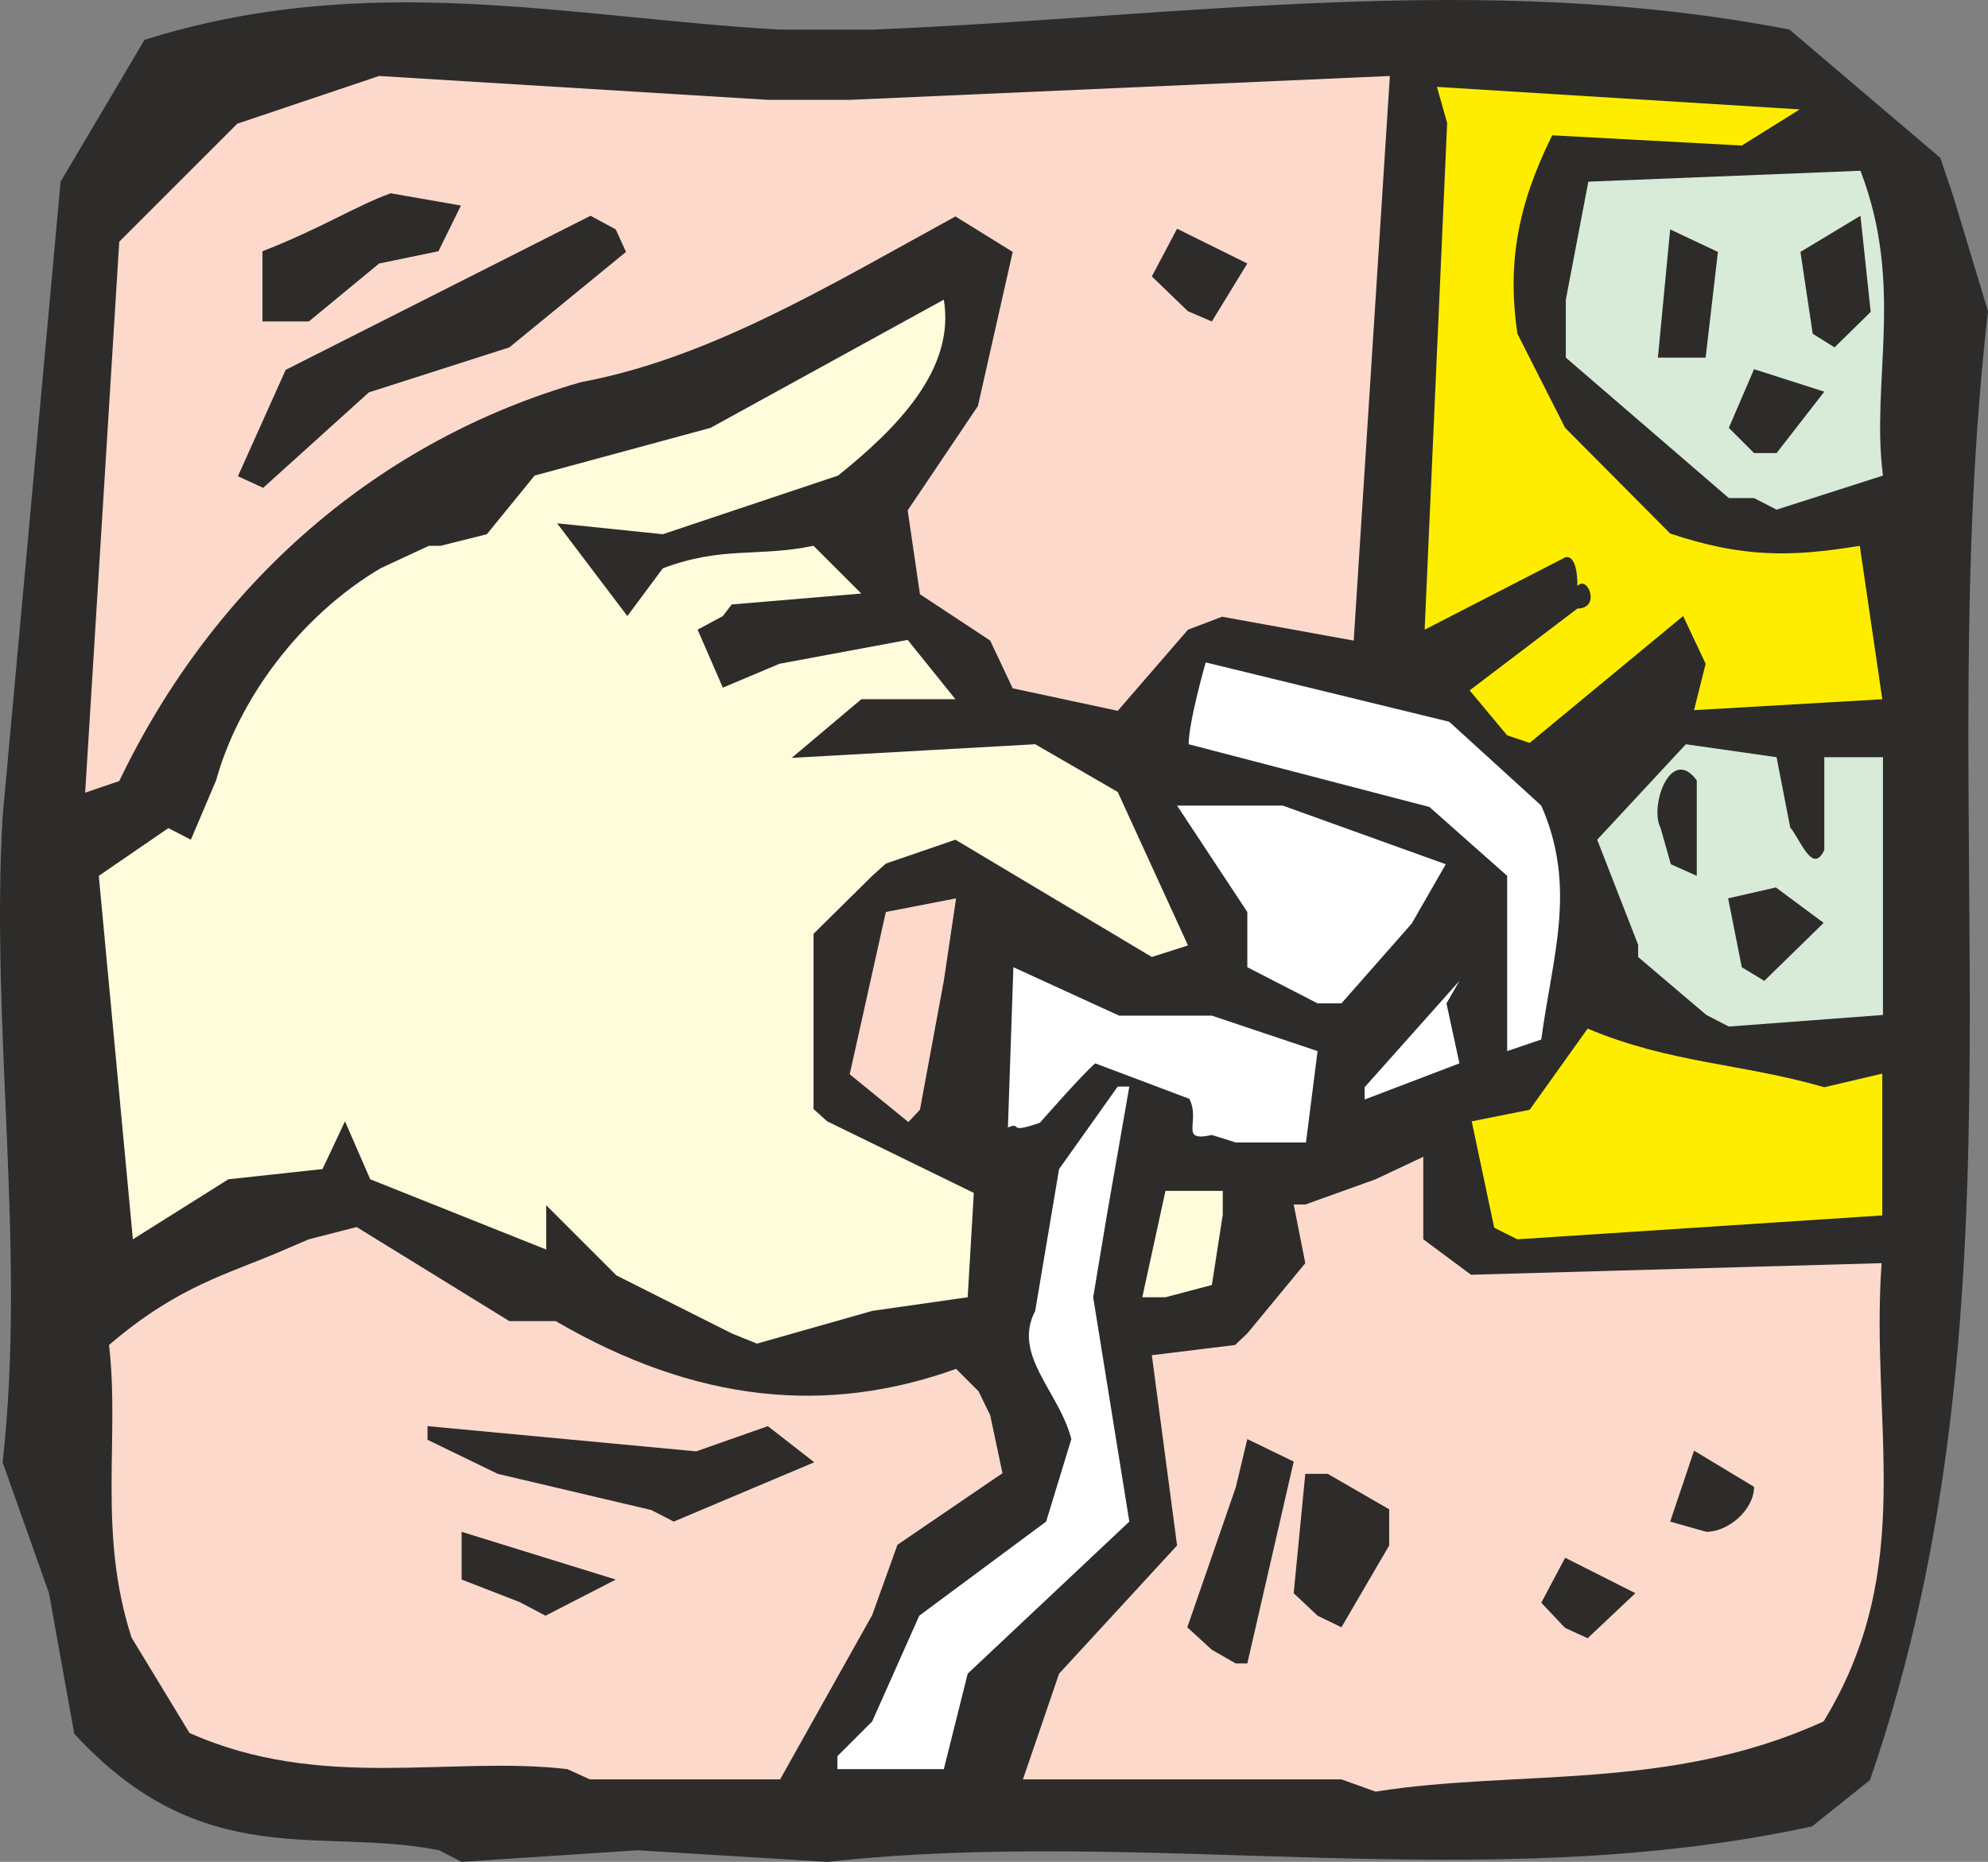 <svg xmlns="http://www.w3.org/2000/svg" width="279.825" height="262.121" viewBox="0 0 209.869 196.591"><rect x="0" y="0" width="209.869" height="196.591" fill="#808080" stroke="none"/><path d="M237.014 517.713c-12.528-2.52-24.912 2.52-38.52-12.312l-2.664-14.832-4.896-13.824c2.52-22.464-1.296-45.792 0-68.184l6.12-67.032 8.856-14.976c23.616-7.416 44.64-2.376 67.032-1.08h9.792c32.184-1.296 64.368-6.336 96.84 0l15.912 13.536 1.296 3.816 3.744 12.384c-6.12 53.352 5.112 104.184-12.456 155.088l-6.12 4.896c-34.848 7.56-69.696 0-103.968 3.744l-20.016-1.224-18.576 1.224z" style="fill:#2d2c2b" transform="translate(-190.657 -322.346)"/><path d="M332.27 510.225h-33.624l3.816-11.16 12.456-13.536-2.664-20.088 8.784-1.08 1.296-1.224 6.12-7.416-1.224-6.192h1.224l7.416-2.664 5.04-2.376v8.712l5.04 3.744 43.344-1.224c-1.224 17.136 3.816 32.112-6.12 48.384-16.2 7.416-32.328 5.04-47.304 7.416zm-81.72-1.08c-12.384-1.44-25.992 2.376-39.888-3.816l-6.12-10.08c-3.6-11.16-1.224-20.952-2.376-30.888 7.416-6.336 12.456-7.416 18.576-10.08l2.52-1.08 5.04-1.296 16.128 9.936h4.896c14.832 8.64 28.656 9.936 42.264 5.04l2.376 2.376 1.224 2.52 1.296 6.12-11.088 7.56-2.664 7.416-9.72 17.352h-20.088z" style="fill:#fcd9cb" transform="translate(-190.657 -322.346)"/><path d="m279.062 507.777 3.672-3.672 4.968-11.16 13.392-9.936 2.664-8.712c-1.296-5.04-6.264-8.856-3.816-13.536l2.52-14.976 6.192-8.712h1.224l-2.376 13.608-1.44 8.64 3.816 23.688-17.064 16.056-2.52 10.08h-11.232z" style="fill:#fff" transform="translate(-190.657 -322.346)"/><path d="m318.59 496.545-2.592-2.376 5.112-14.76 1.224-5.112 4.896 2.376-4.896 21.312h-1.224zm37.296-2.305-2.52-2.663 2.52-4.752 7.416 3.744-5.04 4.752zm-26.136-1.295-2.52-2.376 1.224-12.6h2.376l6.48 3.744v3.816l-5.04 8.64zm-84.24-1.44-6.12-2.376v-5.04l16.272 5.04-7.416 3.816zm121.464-8.496 2.52-7.488 6.336 3.816c0 2.376-2.664 4.752-5.04 4.752zm-107.568-1.224-16.2-3.816-7.416-3.6v-1.44l28.368 2.664 7.56-2.664 4.896 3.816-14.832 6.264z" style="fill:#2d2c2b" transform="translate(-190.657 -322.346)"/><path d="m267.902 463.137-12.168-6.12-7.416-7.416v4.68l-18.576-7.416-2.664-6.12-2.376 5.04-9.936 1.08-10.08 6.336-3.6-38.376 7.344-5.04 2.376 1.224 2.664-6.264c2.376-8.568 8.856-17.352 17.352-22.392l5.112-2.376h1.224l4.896-1.224 5.04-6.192 18.576-5.04 24.624-13.536c1.224 7.344-4.896 13.536-11.16 18.576l-18.504 6.192-11.16-1.152 7.416 9.792 3.744-5.04c6.336-2.376 9.936-1.152 15.912-2.376l5.04 5.04-13.68 1.152-.936 1.224-2.664 1.44 2.664 6.12 5.976-2.52 13.536-2.52 5.04 6.264h-9.936l-7.344 6.192 25.704-1.44 8.712 5.04 7.416 16.2-3.816 1.224-20.736-12.384-7.344 2.52-1.44 1.296-6.192 6.12v18.504l1.44 1.296 15.48 7.56-.648 11.016-10.08 1.44-12.168 3.456zm43.344-3.817 2.448-11.231h6.048v2.52l-1.152 7.416-4.896 1.296z" style="fill:#fffcdc" transform="translate(-190.657 -322.346)"/><path d="m348.398 451.977-2.376-11.232 6.12-1.224 6.12-8.568c8.712 3.672 16.272 3.672 24.984 6.192l6.12-1.44v14.976l-38.52 2.52z" style="fill:#ffed00" transform="translate(-190.657 -322.346)"/><path d="M318.59 442.185c-3.528.792-1.152-1.44-2.376-3.816l-9.936-3.744c-1.296 1.08-5.832 6.264-5.832 6.264-3.672 1.296-1.728-.144-3.384.504l.576-16.92 11.16 5.112h9.792l11.16 3.744-1.224 9.648h-7.416z" style="fill:#fff" transform="translate(-190.657 -322.346)"/><path d="m286.55 440.817-6.192-5.04 3.816-17.136 7.416-1.44-1.296 8.712-2.52 13.608z" style="fill:#fcd9cb" transform="translate(-190.657 -322.346)"/><path d="m334.718 437.145 10.008-11.232-1.368 2.376 1.368 6.336-10.008 3.816z" style="fill:#fff" transform="translate(-190.657 -322.346)"/><path d="M349.766 433.329v-18.504l-8.208-7.272-25.416-6.624c0-2.376 1.8-8.64 1.8-8.64l25.704 6.264 9.72 8.856c3.816 8.64 1.152 15.984 0 24.696z" style="fill:#fff" transform="translate(-190.657 -322.346)"/><path d="m370.79 429.513-7.2-6.12v-1.296l-4.32-11.088 9.36-10.08 9.576 1.368 1.44 7.416c1.08 1.296 2.376 5.04 3.6 2.376v-9.792h6.192v27.216l-16.272 1.224z" style="fill:#d7ebd8" transform="translate(-190.657 -322.346)"/><path d="m329.75 428.289-7.416-3.816v-5.832l-7.416-11.232h11.16l17.208 6.192-3.6 6.264-7.416 8.424z" style="fill:#fff" transform="translate(-190.657 -322.346)"/><path d="m374.534 424.473-1.44-7.272 5.04-1.152 5.04 3.744-6.264 6.12zm-7.488-10.873-1.08-3.815c-1.224-2.304 1.08-8.784 3.816-5.04v10.08z" style="fill:#2d2c2b" transform="translate(-190.657 -322.346)"/><path d="m199.646 406.04 3.6-58.175 12.456-12.456 14.976-5.04 41.04 2.52h8.64l57.024-2.52-3.816 59.616-13.896-2.52-3.6 1.368-7.416 8.568-11.088-2.376-2.376-5.04-7.416-4.896-1.296-8.856 7.416-11.016 3.672-16.272-6.048-3.744c-13.536 7.416-25.992 14.976-39.528 17.496-21.312 6.12-38.664 21.096-48.744 42.12z" style="fill:#fcd9cb" transform="translate(-190.657 -322.346)"/><path d="m349.766 399.993-3.96-4.752 11.376-8.64c2.52 0 1.08-3.6 0-2.376 0-3.6-1.296-3.024-1.296-3.024l-14.832 7.632 2.376-53.496-1.08-3.816 38.304 2.376-6.12 3.816-20.016-1.08c-3.672 7.416-4.752 13.536-3.672 20.952l5.04 9.936 11.088 11.16c7.56 2.52 12.6 2.52 20.016 1.296l2.376 16.2-19.872 1.152 1.224-4.896-2.376-5.04-16.2 13.392z" style="fill:#ffed00" transform="translate(-190.657 -322.346)"/><path d="M375.83 374.937h-2.664l-17.208-14.832v-6.12l2.376-12.456 28.728-1.152c4.68 12.168 1.08 22.248 2.376 32.184l-11.232 3.6z" style="fill:#d7ebd8" transform="translate(-190.657 -322.346)"/><path d="m215.774 372.633 5.04-11.232 32.184-16.272 2.664 1.44 1.08 2.376-12.312 10.08-14.832 4.752-11.16 10.08zm160.056-2.448-2.664-2.664 2.664-6.192 7.416 2.376-5.04 6.48zm-10.152-10.08 1.296-13.536 5.04 2.376-1.296 11.16h-2.376zm16.344-2.52-1.296-8.64 6.336-3.816 1.08 10.152-3.816 3.744zm-163.656-1.296v-7.416c6.12-2.376 9.936-4.824 13.536-6.12l7.416 1.296-2.376 4.824-6.264 1.296-7.416 6.12h-1.152zm97.704-1.08-3.816-3.672 2.664-5.04 7.416 3.672-3.744 6.12z" style="fill:#2d2c2b" transform="translate(-190.657 -322.346)"/></svg>
